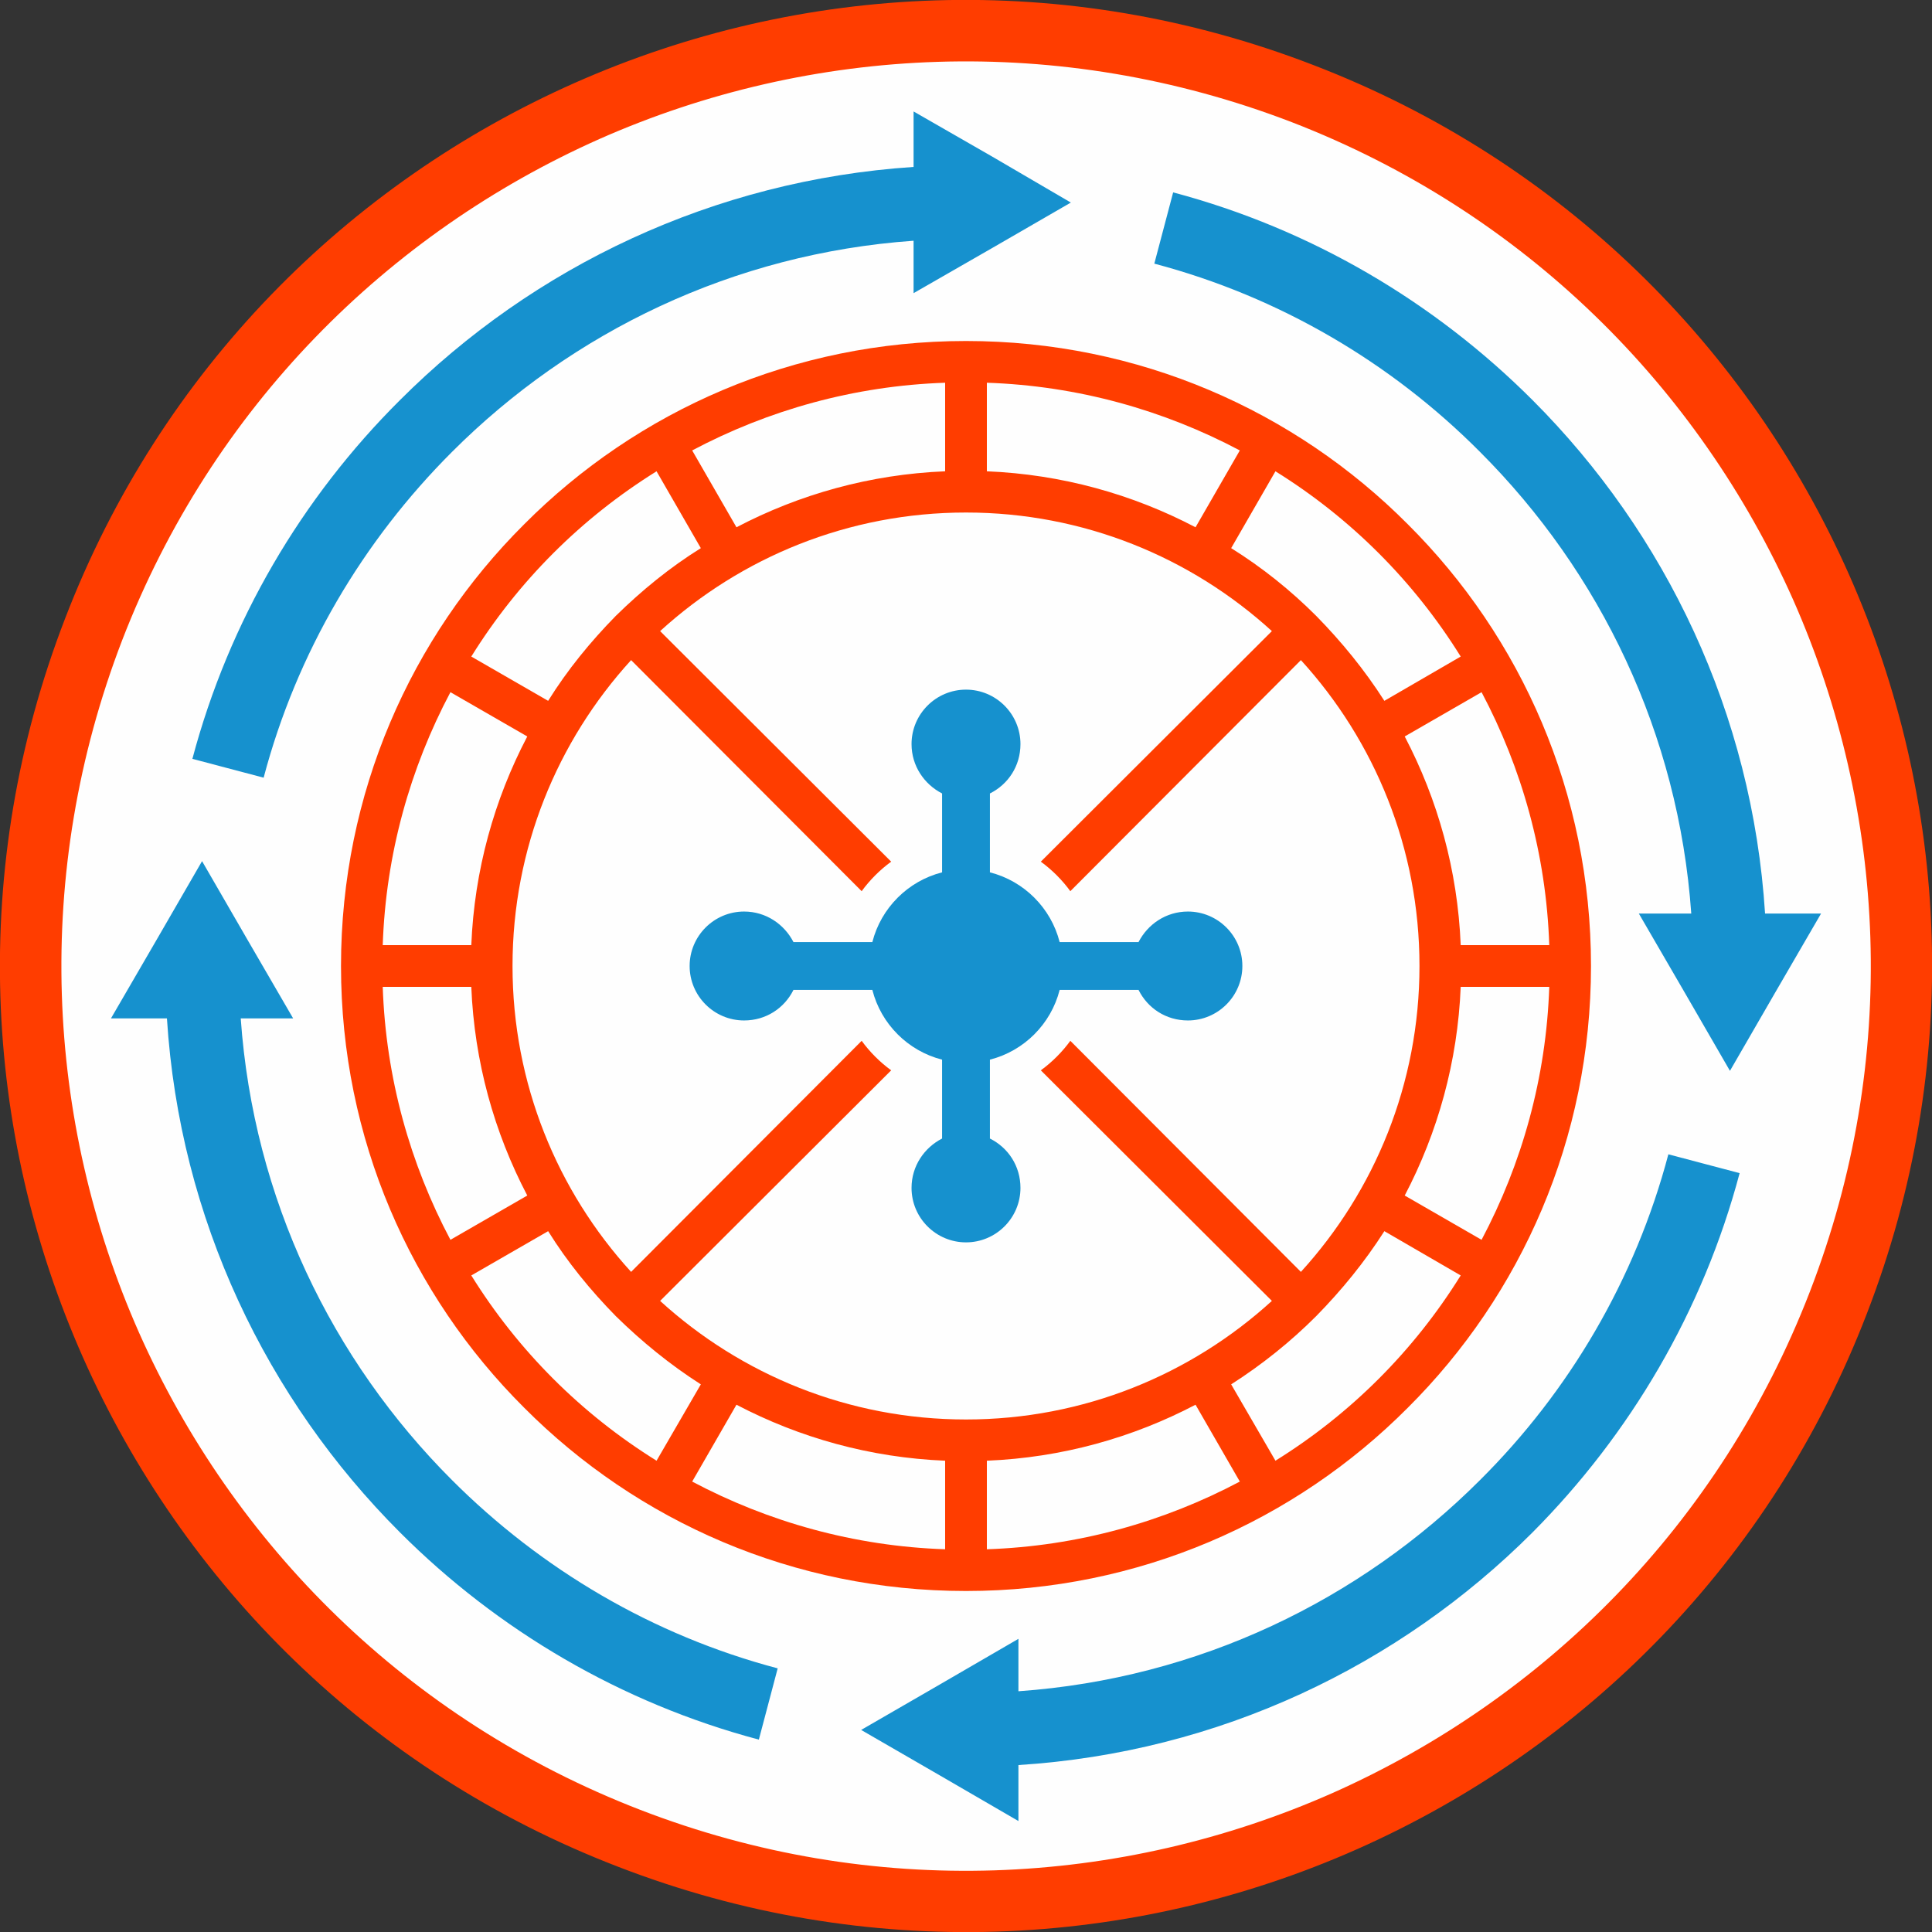 <?xml version="1.0" encoding="UTF-8"?>
<!DOCTYPE svg PUBLIC "-//W3C//DTD SVG 1.1//EN" "http://www.w3.org/Graphics/SVG/1.1/DTD/svg11.dtd">
<!-- Creator: CorelDRAW X7 -->
<svg xmlns="http://www.w3.org/2000/svg" xml:space="preserve" width="930px" height="930px" version="1.1" style="shape-rendering:geometricPrecision; text-rendering:geometricPrecision; image-rendering:optimizeQuality; fill-rule:evenodd; clip-rule:evenodd"
viewBox="0 0 3796 3796"
 xmlns:xlink="http://www.w3.org/1999/xlink">
 <rect x="0" y="0" width="3796" height="3796" fill="#333333" stroke="none"/>
 <defs>
  <style type="text/css">
   <![CDATA[
    .fil0 {fill:#FEFEFE}
    .fil2 {fill:#1691CE}
    .fil3 {fill:#1691CE;fill-rule:nonzero}
    .fil1 {fill:#FF3D00;fill-rule:nonzero}
   ]]>
  </style>
 </defs>
 <g id="Layer_x0020_1">
  <circle class="fil0" cx="1898" cy="1898" r="1840"/>
  <path class="fil1" d="M2581 128c-489,-189 -1008,-162 -1452,35 -444,197 -813,563 -1001,1052 -189,489 -162,1008 35,1452 197,444 563,813 1052,1001 489,189 1008,162 1452,-35 444,-197 813,-563 1001,-1052 189,-489 162,-1008 -35,-1452 -197,-444 -563,-813 -1052,-1001zm-1403 145c416,-184 902,-209 1360,-33 458,177 800,522 985,938 184,416 210,902 33,1360 -177,458 -522,800 -938,985 -416,184 -902,210 -1360,33 -458,-177 -800,-522 -985,-938 -184,-416 -209,-902 -33,-1360 177,-458 522,-800 938,-985z"/>
  <path class="fil1" d="M1898 670c339,0 646,137 868,360 223,222 360,529 360,868 0,339 -137,646 -360,868 -222,223 -529,360 -868,360 -339,0 -646,-137 -868,-360 -223,-222 -360,-529 -360,-868 0,-339 137,-646 360,-868 222,-223 529,-360 868,-360zm-658 1829l453 -454c16,22 36,42 58,58l-454 453c159,145 370,233 601,233 231,0 442,-88 601,-233l-454 -453c22,-16 42,-36 58,-58l453 454c145,-159 233,-370 233,-601 0,-231 -88,-442 -233,-601l-453 454c-16,-22 -36,-42 -58,-58l454 -453c-159,-145 -370,-233 -601,-233 -231,0 -442,88 -601,233l454 453c-22,16 -42,36 -58,58l-453 -454c-145,159 -233,370 -233,601 0,231 88,442 233,601zm699 -1747l0 174c147,6 286,45 410,110l87 -151c-149,-79 -318,-127 -497,-133zm-82 174l0 -174c-179,6 -348,54 -497,133l87 151c124,-65 263,-104 410,-110zm579 1985l-87 -151c-124,65 -263,104 -410,110l0 174c179,-6 348,-54 497,-133zm-17 -191l87 150c74,-46 142,-100 203,-161 61,-61 115,-129 161,-203l-150 -87c-39,61 -84,116 -134,167 -50,50 -106,95 -167,134zm-1042 -1643l-87 -151c-74,46 -142,100 -203,161 -61,61 -115,129 -161,203l151 87c38,-61 83,-116 133,-167 51,-50 106,-95 167,-133zm1383 1272l151 87c79,-149 127,-318 133,-497l-174 0c-6,147 -45,286 -110,410zm-1724 -902l-151 -87c-79,149 -127,318 -133,497l174 0c6,-147 45,-286 110,-410zm1834 410l174 0c-6,-179 -54,-348 -133,-497l-151 87c65,124 104,263 110,410zm-1944 82l-174 0c6,179 54,348 133,497l151 -87c-65,-124 -104,-263 -110,-410zm1794 -562l150 -87c-46,-74 -100,-142 -161,-203 -61,-61 -129,-115 -203,-161l-87 151c61,38 117,83 167,133 50,51 95,106 134,167zm-1643 1042l-151 87c46,74 100,142 161,203 61,61 129,115 203,161l87 -150c-61,-39 -116,-84 -167,-134 -50,-51 -95,-106 -133,-167zm370 341l-87 151c149,79 318,127 497,133l0 -174c-147,-6 -286,-45 -410,-110z"/>
  <path class="fil2" d="M2082 1851c-17,-67 -70,-120 -137,-137l0 -155c36,-18 60,-54 60,-97 0,-59 -48,-107 -107,-107 -59,0 -107,48 -107,107 0,43 25,79 60,97l0 155c-67,17 -120,70 -137,137l-155 0c-18,-35 -54,-60 -97,-60 -59,0 -107,48 -107,107 0,59 48,107 107,107 43,0 79,-24 97,-60l155 0c17,67 70,120 137,137l0 155c-35,18 -60,54 -60,97 0,59 48,107 107,107 59,0 107,-48 107,-107 0,-43 -24,-79 -60,-97l0 -155c67,-17 120,-70 137,-137l155 0c18,36 54,60 97,60 59,0 107,-48 107,-107 0,-59 -48,-107 -107,-107 -43,0 -79,25 -97,60l-155 0z"/>
  <path class="fil3" d="M2305 378c271,72 513,215 706,408 262,262 432,616 457,1009l110 0 -90 155 -89 154 -89 -154 -90 -155 103 0c-25,-354 -179,-671 -415,-907 -174,-175 -394,-305 -640,-370l37 -140zm-201 20l-154 89 -155 89 0 -103c-354,25 -671,179 -907,415 -175,175 -305,394 -370,640l-140 -37c72,-271 215,-513 408,-705 262,-262 616,-432 1009,-458l0 -109 155 89 154 90zm-1707 1294l89 154 90 155 -103 0c25,354 179,671 415,907 175,175 394,305 640,370l-37 140c-271,-72 -513,-215 -705,-407 -262,-262 -433,-616 -458,-1010l-110 0 90 -155 89 -154zm1295 1707l154 89 155 90 0 -110c394,-25 748,-195 1010,-457 192,-193 335,-435 407,-706l-140 -37c-65,246 -195,466 -370,640 -236,236 -553,390 -907,415l0 -103 -155 90 -154 89z"/>
 </g>
</svg>
